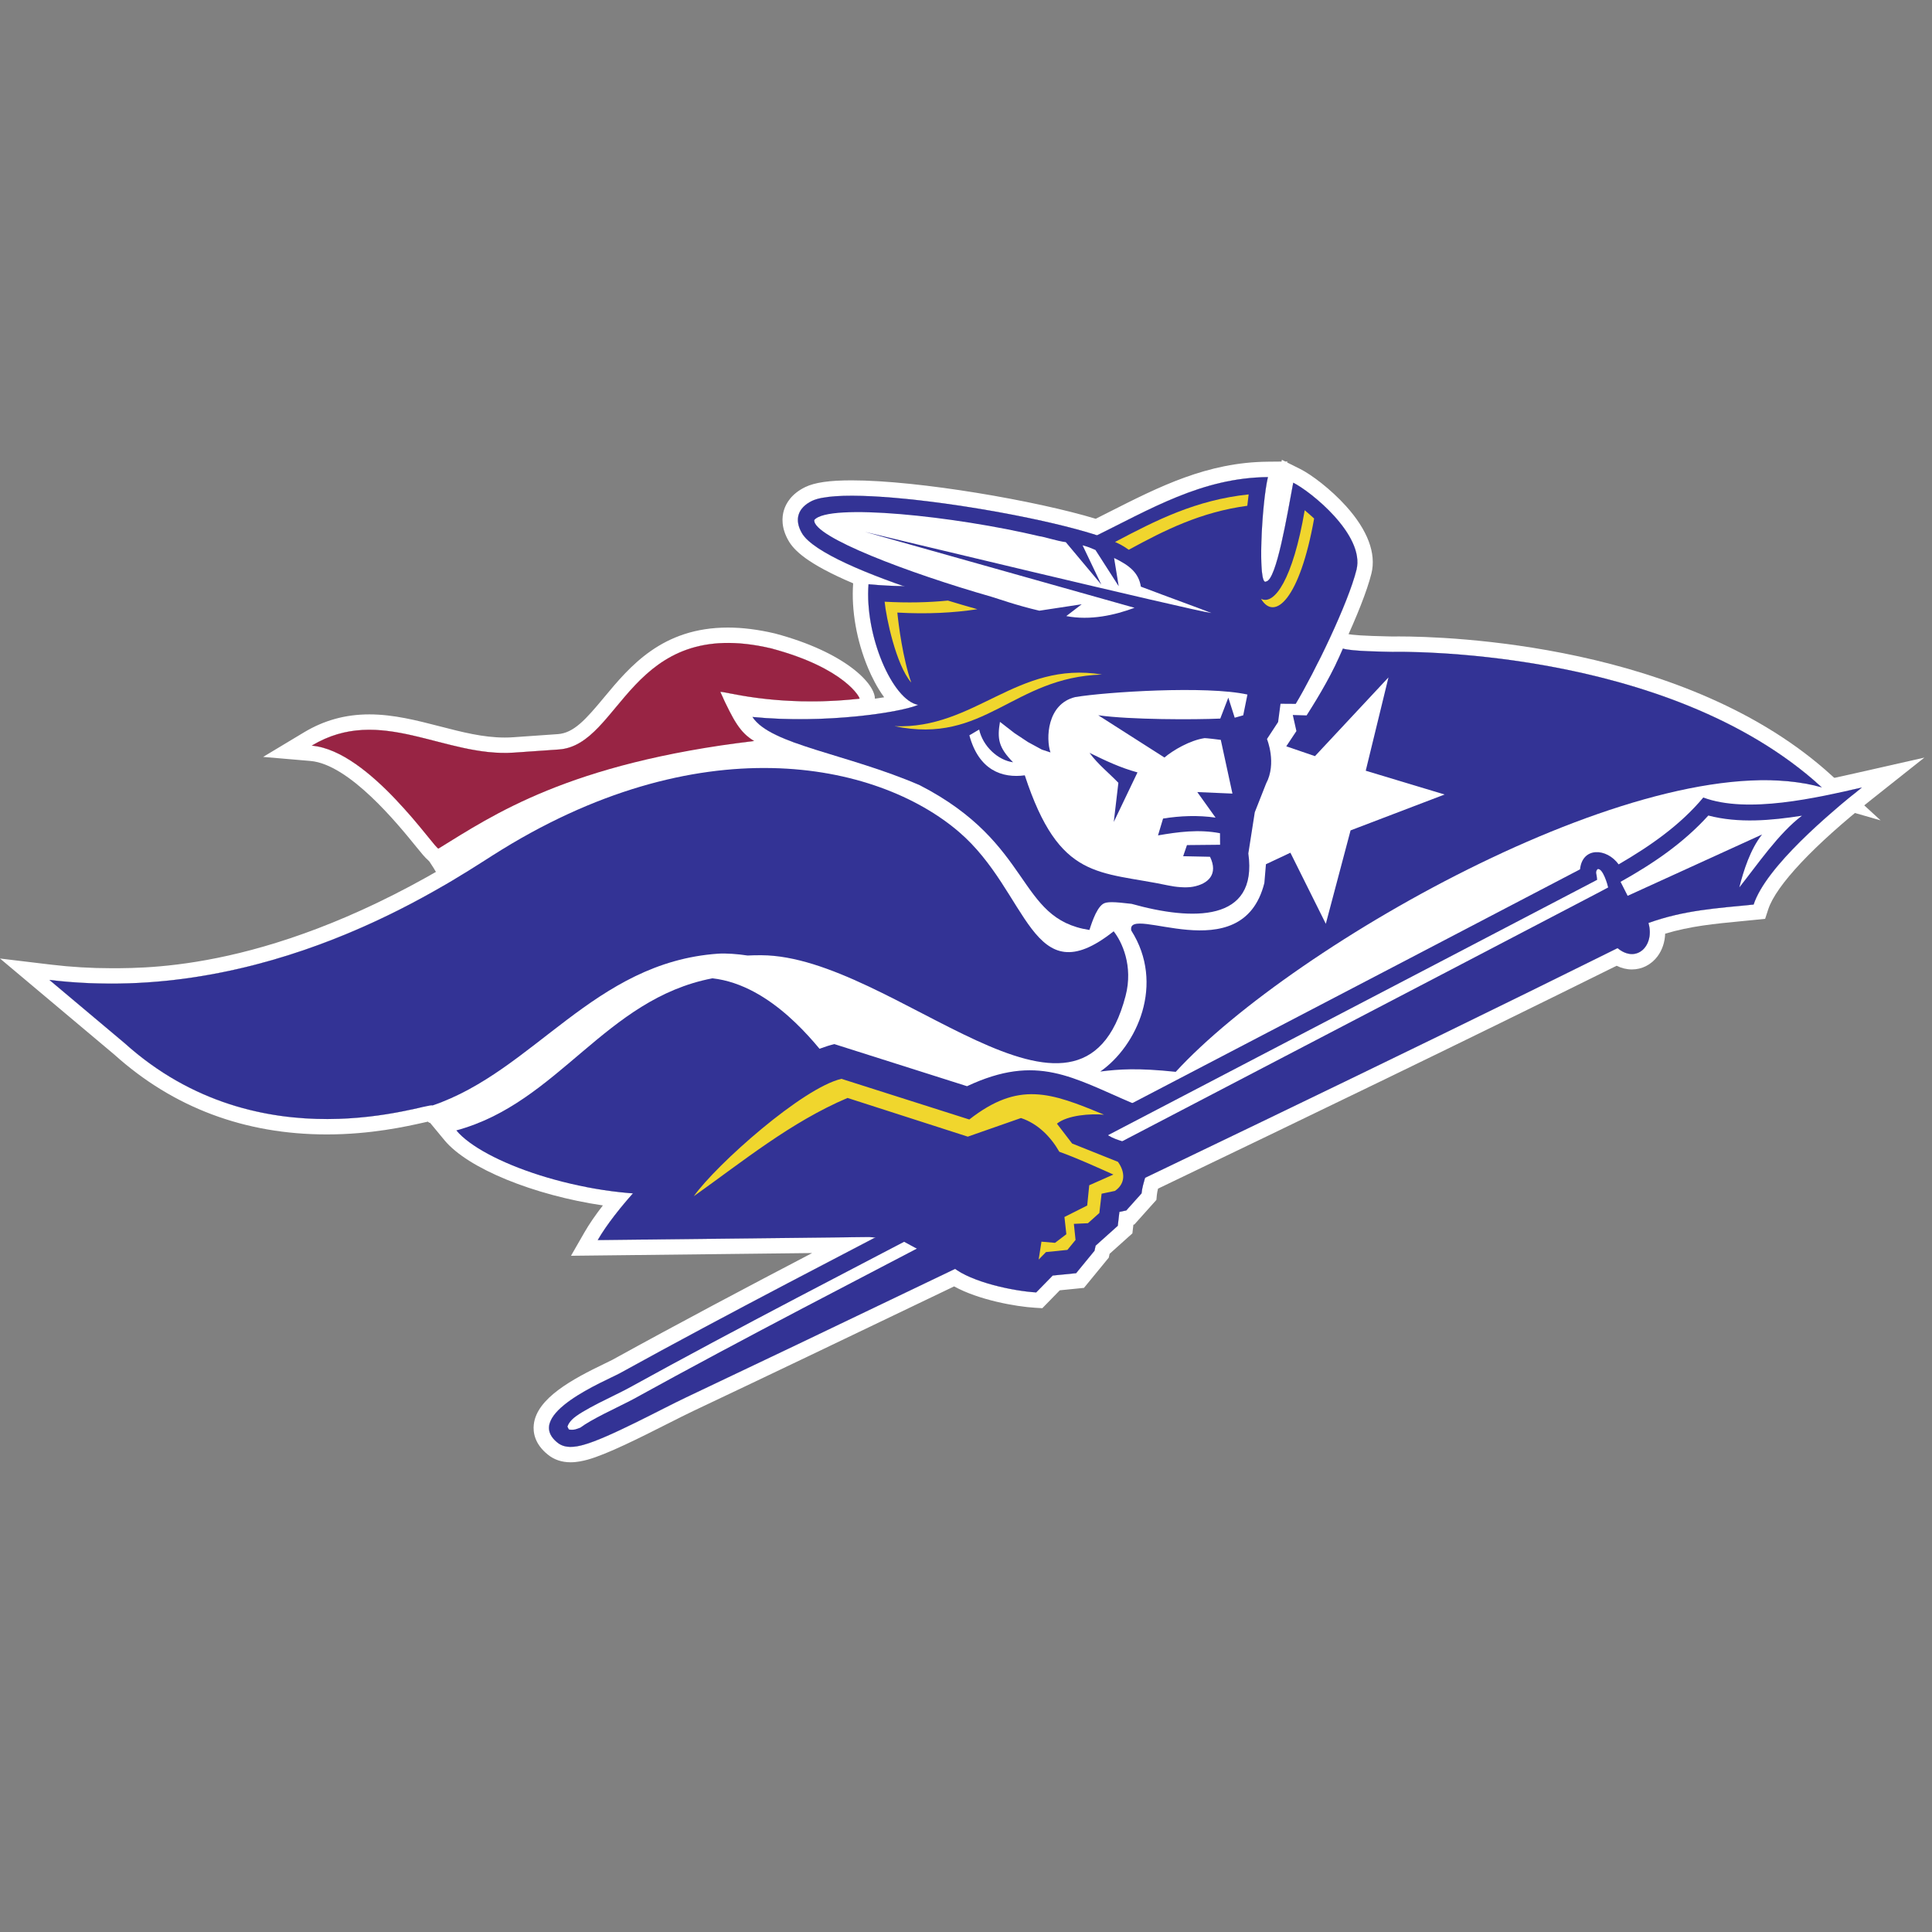 <?xml version="1.0"?>
<svg width="200px" height="200px" viewBox="0 0 200 200" version="1.1" xmlns="http://www.w3.org/2000/svg" xmlns:xlink="http://www.w3.org/1999/xlink">
    <rect x="0" y="0" width="200" height="200" fill="#808080" stroke="none"/>
    <!-- Generator: Sketch 54.1 (76490) - https://sketchapp.com -->
    <title>southern-nh</title>
    <desc>Created with Sketch.</desc>
    <g id="southern-nh" stroke="none" stroke-width="1" fill="none" fill-rule="evenodd">
        <g id="southern-nh_BGD">
            <g id="southern-nh" transform="translate(0, 47)">
                <g id="g10" transform="translate(100, 52.67) scale(-1, 1) rotate(-180) translate(-100, -52.67) translate(0, 0.17)">
                    <g id="g12" transform="translate(0, 0.716)">
                        <path d="M41.155,48.503 C40.302,38.835 44.399,32.571 53.445,29.712 C62.492,26.852 86.316,28.775 124.918,35.481 L189.086,68.012 C172.421,76.399 154.817,81.389 136.272,82.981 C108.456,85.37 107.923,74.556 90.541,74.556 C80.743,74.556 34.306,74.925 43.102,64.08 C48.632,57.261 47.983,52.068 41.155,48.503 Z" id="Path" fill="#FFFFFF"></path>
                        <path d="M176.324,68.897 C173.919,66.011 170.777,63.845 167.561,61.974 C166.326,63.682 163.804,63.807 163.564,61.461 C148.123,53.379 132.673,45.324 117.227,37.258 C110.967,39.928 107.331,42.398 100.108,39.011 L86.372,43.369 C85.885,43.25 85.372,43.085 84.839,42.883 C82.884,45.231 78.86,49.603 73.752,50.18 C62.608,48.043 57.848,37.304 47.237,34.435 C49.545,31.642 57.425,28.539 65.522,27.919 C63.943,26.135 62.671,24.464 61.877,23.081 L89.98,23.398 L90.584,23.342 C81.744,18.733 72.902,14.115 64.178,9.302 C62.757,8.523 54.075,5.023 57.715,2.109 C58.485,1.484 59.519,1.643 60.393,1.882 C62.98,2.586 68.506,5.609 71.063,6.816 C78.641,10.403 86.202,14.023 93.756,17.649 C95.462,18.467 97.169,19.285 98.875,20.102 C100.851,18.665 104.972,17.797 107.27,17.663 L108.974,19.409 L111.399,19.652 L113.305,21.977 L113.42,22.502 L115.713,24.558 L115.881,25.998 L116.592,26.146 L118.175,27.913 C118.232,28.502 118.394,29.009 118.538,29.53 C134.883,37.372 151.214,45.248 167.449,53.304 C169.44,51.653 171.329,53.6 170.647,55.908 C174.395,57.249 177.658,57.422 181.535,57.815 C182.812,61.719 189.43,67.301 192.747,69.932 C188.106,68.882 180.911,67.184 176.324,68.897" id="path14" fill="#FFFFFF" fill-rule="nonzero"></path>
                        <path d="M199.21,73.027 L192.396,71.485 L192.059,71.408 C188.986,70.712 184.778,69.759 181.143,69.759 C179.435,69.759 178,69.971 176.881,70.389 L175.823,70.784 L175.1,69.916 C172.965,67.352 170.194,65.42 167.8,63.968 C167.054,64.518 166.175,64.833 165.308,64.833 C163.814,64.833 162.636,63.938 162.171,62.529 C151.178,56.776 140.181,51.036 129.183,45.296 L117.162,39.02 C116.7,39.222 116.251,39.421 115.813,39.616 C112.631,41.029 109.883,42.25 106.598,42.25 C104.523,42.25 102.361,41.747 100.007,40.714 L86.853,44.887 L86.427,45.022 L85.993,44.915 C85.785,44.864 85.567,44.805 85.346,44.738 C81.613,48.966 77.777,51.328 73.93,51.762 L73.689,51.789 L73.451,51.744 C67.223,50.549 62.914,46.893 58.748,43.358 C55.047,40.217 51.55,37.25 46.821,35.971 L44.435,35.326 L46.01,33.421 C48.443,30.477 55.295,27.72 62.409,26.669 C61.623,25.654 60.983,24.72 60.497,23.873 L59.109,21.457 L61.895,21.488 L84.073,21.739 C77.434,18.267 70.334,14.516 63.409,10.695 C63.25,10.609 62.983,10.482 62.647,10.32 C59.234,8.681 55.568,6.706 55.259,3.996 C55.166,3.177 55.343,1.969 56.72,0.867 C57.361,0.346 58.155,0.079 59.072,0.079 C59.756,0.079 60.393,0.232 60.812,0.345 C62.844,0.9 66.329,2.662 69.129,4.078 C70.123,4.58 71.061,5.055 71.743,5.377 C79.749,9.166 87.712,12.982 94.445,16.214 L97.746,17.796 L98.772,18.287 C101.278,16.896 105.122,16.194 107.177,16.074 L107.902,16.031 L108.41,16.551 L109.709,17.882 L111.558,18.068 L112.213,18.134 L112.63,18.643 L114.537,20.968 L114.78,21.264 L114.861,21.638 L114.866,21.66 L116.775,23.373 L117.224,23.775 L117.294,24.373 L117.329,24.674 L117.43,24.695 L117.778,25.084 L119.36,26.851 L119.709,27.239 L119.759,27.759 C119.781,27.975 119.824,28.187 119.881,28.408 C135.09,35.707 151.327,43.534 167.351,51.478 C167.866,51.227 168.401,51.097 168.936,51.097 C169.975,51.097 170.942,51.592 171.588,52.456 C172.078,53.113 172.347,53.934 172.377,54.8 C175.003,55.585 177.461,55.822 180.251,56.09 C180.724,56.136 181.204,56.182 181.696,56.232 L182.726,56.336 L183.047,57.32 C183.858,59.797 187.754,63.939 193.737,68.685 L199.21,73.027 L199.21,73.027 Z M192.747,69.932 C189.43,67.301 182.812,61.719 181.535,57.815 C177.658,57.422 174.395,57.249 170.647,55.908 C171.151,54.2 170.247,52.689 168.936,52.689 C168.476,52.689 167.966,52.875 167.449,53.304 C151.214,45.248 134.883,37.372 118.538,29.53 C118.394,29.009 118.232,28.502 118.175,27.913 L116.592,26.146 L115.881,25.998 L115.713,24.558 L113.42,22.502 L113.305,21.977 L111.399,19.652 L108.974,19.409 L107.27,17.663 C104.972,17.797 100.851,18.665 98.875,20.102 C97.169,19.285 95.462,18.467 93.756,17.649 C86.202,14.023 78.641,10.403 71.063,6.816 C68.506,5.609 62.98,2.586 60.393,1.882 C59.974,1.767 59.518,1.671 59.072,1.671 C58.588,1.671 58.116,1.784 57.715,2.109 C54.075,5.023 62.757,8.523 64.178,9.302 C72.902,14.115 81.744,18.733 90.584,23.342 L89.98,23.398 L61.877,23.081 C62.671,24.464 63.943,26.135 65.522,27.919 C57.425,28.539 49.545,31.642 47.237,34.435 C57.848,37.304 62.608,48.043 73.752,50.18 C78.86,49.603 82.884,45.231 84.839,42.883 C85.372,43.085 85.885,43.25 86.372,43.369 L100.108,39.011 C102.617,40.188 104.694,40.658 106.598,40.658 C110.174,40.658 113.142,39.001 117.227,37.258 C132.673,45.324 148.123,53.379 163.564,61.461 C163.69,62.691 164.442,63.241 165.307,63.241 C166.094,63.241 166.973,62.787 167.561,61.974 C170.777,63.845 173.919,66.011 176.324,68.897 C177.734,68.371 179.39,68.167 181.143,68.167 C185.093,68.167 189.532,69.205 192.747,69.932 L192.747,69.932 Z" id="path16" fill="#FFFFFF" fill-rule="nonzero"></path>
                        <path d="M77.384,52.539 C77.843,52.562 78.329,52.572 78.834,52.568 C92.501,52.505 111.858,30.543 116.519,48.355 C117.338,51.48 116.124,53.995 115.285,55.047 C106.72,48.257 106.544,59.107 99.264,65.341 C90.718,72.656 72.26,76.444 50.999,62.906 C45.877,59.652 27.517,47.325 5.113,50.012 L12.896,43.471 C27.02,30.752 44.321,37.381 44.768,37.013 C55.317,40.599 61.465,51.831 74.331,52.729 C75.155,52.787 76.402,52.693 77.384,52.539" id="path18" fill="#FFFFFF" fill-rule="nonzero"></path>
                        <path d="M79.092,73.544 L79.089,73.544 C69.702,73.544 59.693,70.33 50.144,64.248 L49.583,63.891 C29.769,51.224 16.029,51.224 11.513,51.224 C9.433,51.224 7.343,51.348 5.303,51.593 L0,52.229 L4.089,48.794 L11.852,42.27 C17.941,36.794 25.337,34.018 33.835,34.018 C38.415,34.018 42.119,34.853 43.899,35.254 C44.03,35.284 44.167,35.314 44.294,35.343 L44.443,35.221 L45.281,35.506 C49.919,37.082 53.731,40.039 57.417,42.9 C62.554,46.885 67.407,50.65 74.443,51.141 C74.577,51.15 74.725,51.155 74.882,51.155 C75.534,51.155 76.398,51.082 77.137,50.966 L77.3,50.94 L77.465,50.949 C77.834,50.968 78.224,50.977 78.624,50.977 L78.821,50.976 C83.51,50.954 89.153,48.027 94.612,45.196 C99.964,42.42 105.02,39.797 109.308,39.797 C113.699,39.797 116.643,42.541 118.059,47.952 C118.956,51.374 117.858,54.374 116.531,56.039 L115.541,57.281 L114.297,56.295 C112.779,55.092 111.54,54.481 110.615,54.481 C109.14,54.481 107.97,56.237 106.184,59.102 C104.673,61.525 102.96,64.272 100.3,66.55 C95.108,70.994 87.378,73.543 79.092,73.544 Z M79.091,71.952 C87.803,71.951 94.855,69.116 99.264,65.341 C104.912,60.504 106.284,52.889 110.615,52.889 C111.866,52.889 113.365,53.525 115.285,55.047 C116.124,53.995 117.338,51.48 116.519,48.355 C115.175,43.217 112.609,41.389 109.308,41.389 C101.166,41.389 88.559,52.523 78.834,52.568 C78.763,52.569 78.693,52.569 78.624,52.569 C78.193,52.569 77.779,52.559 77.384,52.539 C76.602,52.662 75.652,52.747 74.882,52.747 C74.684,52.747 74.499,52.741 74.331,52.729 C61.465,51.831 55.317,40.599 44.768,37.013 C44.756,37.023 44.731,37.028 44.692,37.028 C44.042,37.028 39.705,35.61 33.835,35.61 C27.707,35.61 19.909,37.156 12.896,43.471 L5.113,50.012 C7.288,49.752 9.422,49.632 11.513,49.632 C30.954,49.632 46.374,59.968 50.999,62.906 C61.29,69.458 70.92,71.952 79.091,71.952 L79.091,71.952 Z" id="path20" fill="#FFFFFF" fill-rule="nonzero"></path>
                        <path d="M45.393,63.608 C51.045,67.083 58.815,72.434 78.066,74.745 C76.621,75.609 75.933,76.826 74.579,79.807 C74.453,80.081 80.119,78.145 88.976,79.126 C89.095,79.137 87.549,82.281 79.807,84.339 C65.176,87.763 64.342,74.323 57.859,73.869 L53.216,73.544 C45.979,73.039 39.4,78.552 32.271,74.266 C38.315,73.749 45.085,63.422 45.393,63.608" id="path22" fill="#FFFFFF" fill-rule="nonzero"></path>
                        <path d="M75.355,86.489 C68.539,86.489 65.201,82.469 62.518,79.239 C60.633,76.97 59.395,75.573 57.748,75.458 L53.105,75.133 C52.827,75.113 52.54,75.104 52.252,75.104 C50.02,75.104 47.828,75.669 45.508,76.269 C43.161,76.875 40.735,77.501 38.232,77.501 C35.762,77.501 33.544,76.889 31.45,75.63 L27.239,73.099 L32.135,72.68 C36.161,72.336 41.182,66.146 43.072,63.816 C44.195,62.432 44.534,62.014 45.383,62.014 L45.827,62.014 L46.217,62.246 C46.525,62.435 46.828,62.624 47.14,62.817 C52.721,66.277 60.365,71.016 78.256,73.164 L82.885,73.72 L78.883,76.111 C78.314,76.451 77.896,76.868 77.381,77.739 C79.018,77.494 81.259,77.254 83.951,77.254 C85.668,77.254 87.417,77.352 89.151,77.544 L90.453,77.688 L90.569,79.001 C90.706,80.628 87.51,83.939 80.217,85.878 L80.193,85.883 L80.17,85.889 C78.47,86.287 76.85,86.488 75.356,86.489 L75.356,84.897 L75.356,86.489 C75.355,86.489 75.355,86.489 75.355,86.489 Z M75.356,84.897 C76.682,84.896 78.158,84.725 79.807,84.339 C87.549,82.281 89.095,79.137 88.976,79.126 C87.159,78.925 85.477,78.846 83.951,78.846 C78.538,78.846 75.096,79.834 74.631,79.834 C74.588,79.834 74.57,79.825 74.579,79.807 C75.933,76.826 76.621,75.609 78.066,74.745 C58.815,72.434 51.045,67.083 45.393,63.608 C45.39,63.607 45.387,63.606 45.383,63.606 C44.964,63.606 38.26,73.754 32.271,74.266 C34.293,75.482 36.27,75.909 38.232,75.909 C42.877,75.909 47.428,73.511 52.252,73.511 C52.572,73.511 52.893,73.522 53.216,73.544 L57.859,73.869 C63.612,74.272 64.914,84.898 75.356,84.897 L75.356,84.897 Z" id="path24" fill="#FFFFFF" fill-rule="nonzero"></path>
                        <path d="M93.535,90.779 C92.373,90.791 91.165,90.855 89.909,90.976 C89.495,85.632 92.406,78.958 95.044,78.487 C93.251,77.705 85.391,76.497 77.893,77.236 C79.748,74.354 87.707,73.419 95.21,70.169 C107.024,64.097 105.213,56.336 112.777,55.183 C112.89,55.488 113.409,57.351 114.165,57.87 C114.548,58.139 115.315,58.104 117.143,57.887 C123.415,56.13 130.232,55.958 129.228,63.106 L129.896,67.372 L131.065,70.339 C132.193,72.452 131.157,74.95 131.157,74.95 L132.31,76.709 L132.559,78.601 L134.135,78.59 C136.088,81.844 139.561,88.993 140.424,92.472 C141.313,96.069 135.69,100.579 133.875,101.486 C133.251,98.154 132.142,91.431 131.082,91.264 C130.173,90.594 130.59,99.245 131.256,102.067 C124.619,102.004 119.428,98.953 113.567,96.039 C105.929,98.516 87.621,101.337 84.053,99.6 C82.598,98.891 82.195,97.671 83.014,96.262 C84.003,94.56 88.444,92.556 93.535,90.779" id="path26" fill="#FFFFFF" fill-rule="nonzero"></path>
                        <path d="M132.697,103.853 L132.664,103.673 L131.24,103.659 C124.985,103.6 120.049,101.1 114.821,98.453 C114.361,98.219 113.898,97.984 113.43,97.75 C107.348,99.599 95.126,101.728 88.16,101.728 C85.86,101.728 84.334,101.507 83.357,101.031 C81.925,100.334 81.368,99.346 81.152,98.64 C80.939,97.939 80.849,96.818 81.637,95.462 C82.185,94.52 83.502,93.116 88.319,91.068 C88.113,88.318 88.675,85.12 89.864,82.288 C90.223,81.432 90.78,80.288 91.53,79.271 C89.353,78.914 86.234,78.598 82.806,78.598 C81.148,78.598 79.548,78.673 78.049,78.821 L74.771,79.144 L76.554,76.375 C77.998,74.131 81.579,73.039 86.11,71.657 C88.724,70.86 91.686,69.957 94.529,68.729 C100.22,65.792 102.468,62.543 104.451,59.676 C106.373,56.897 108.188,54.272 112.537,53.609 L113.817,53.415 L114.269,54.628 C114.289,54.681 114.318,54.77 114.356,54.887 C114.669,55.842 114.887,56.274 115.015,56.468 C115.036,56.468 115.06,56.469 115.086,56.469 C115.5,56.469 116.163,56.399 116.835,56.32 C119.335,55.628 121.556,55.278 123.44,55.278 C126.174,55.278 128.208,56.023 129.486,57.494 C130.667,58.852 131.121,60.733 130.836,63.086 L131.441,66.953 L132.515,69.676 C133.492,71.583 133.201,73.597 132.905,74.714 L133.641,75.837 L133.84,76.141 L133.887,76.501 L133.953,77 L134.125,76.998 L135.033,76.993 L135.5,77.771 C137.528,81.15 141.056,88.408 141.97,92.088 C142.484,94.168 141.577,96.576 139.347,99.054 C137.759,100.818 135.749,102.33 134.585,102.911 L133.247,103.578 L133.271,103.679 L133.051,103.677 L132.697,103.853 L132.697,103.853 Z M131.256,102.067 C130.615,99.35 130.204,91.227 130.987,91.227 C131.017,91.227 131.049,91.239 131.082,91.264 C132.142,91.431 133.251,98.154 133.875,101.486 C135.69,100.579 141.313,96.069 140.424,92.472 C139.561,88.993 136.088,81.844 134.135,78.59 L132.559,78.601 L132.31,76.709 L131.157,74.95 C131.157,74.95 132.193,72.452 131.065,70.339 L129.896,67.372 L129.228,63.106 C129.888,58.404 127.166,56.87 123.44,56.87 C121.501,56.87 119.291,57.286 117.143,57.887 C116.212,57.998 115.557,58.061 115.086,58.061 C114.634,58.061 114.353,58.002 114.165,57.87 C113.409,57.351 112.89,55.488 112.777,55.183 C105.213,56.336 107.024,64.097 95.21,70.169 C87.707,73.419 79.748,74.354 77.893,77.236 C79.536,77.074 81.196,77.006 82.806,77.006 C88.544,77.006 93.644,77.877 95.044,78.487 C92.406,78.958 89.495,85.632 89.909,90.976 C91.165,90.855 92.373,90.791 93.535,90.779 C88.444,92.556 84.003,94.56 83.014,96.262 C82.195,97.671 82.598,98.891 84.053,99.6 C84.822,99.974 86.276,100.136 88.16,100.136 C95.018,100.136 107.576,97.981 113.567,96.039 C119.428,98.953 124.619,102.004 131.256,102.067 L131.256,102.067 Z" id="path28" fill="#FFFFFF" fill-rule="nonzero"></path>
                        <path d="M135.259,77.396 L133.83,77.438 L134.203,75.773 L133.154,74.195 L136.125,73.179 L143.733,81.328 L141.381,71.669 L149.547,69.207 L139.811,65.492 L137.248,55.822 L133.582,63.181 L131.05,61.99 L130.886,60.049 C128.576,50.844 116.56,57.961 117.108,55.129 C120.615,49.608 117.732,43.206 113.899,40.527 C115.834,40.774 117.778,40.912 121.711,40.497 C133.877,53.752 171.2,74.951 188.611,69.934 C172.514,84.693 144.167,83.972 144.167,83.972 C143.229,83.998 140.001,84.021 139.017,84.313 C137.962,81.825 136.67,79.605 135.259,77.396" id="path30" fill="#FFFFFF" fill-rule="nonzero"></path>
                        <path d="M138.106,86.243 L137.551,84.934 C136.595,82.681 135.452,80.701 134.398,79.014 L133.877,79.029 L131.829,79.089 L132.276,77.09 L132.501,76.089 L131.828,75.076 L130.685,73.357 L132.638,72.689 L135.609,71.673 L136.585,71.339 L137.289,72.093 L140.748,75.798 L139.834,72.046 L139.478,70.581 L140.922,70.145 L144.619,69.03 L139.244,66.98 L138.481,66.688 L138.272,65.9 L136.791,60.31 L135.007,63.891 L134.313,65.284 L132.905,64.621 L130.371,63.43 L129.539,63.039 L129.463,62.123 L129.311,60.317 C128.643,57.806 127.12,56.732 124.243,56.732 C122.941,56.732 121.607,56.953 120.429,57.148 C119.49,57.303 118.677,57.438 118.004,57.438 C117.665,57.438 116.633,57.438 115.961,56.625 C115.73,56.345 115.369,55.739 115.545,54.827 L115.603,54.53 L115.764,54.276 C118.916,49.313 115.971,43.917 112.988,41.832 L107.687,38.128 L114.101,38.948 C115.003,39.063 116.021,39.169 117.352,39.169 C118.54,39.169 119.912,39.086 121.545,38.914 L122.342,38.83 L122.885,39.421 C128.337,45.361 138.71,52.727 149.955,58.644 C162.764,65.383 174.384,69.095 182.676,69.095 C184.731,69.095 186.58,68.863 188.171,68.404 L194.682,66.528 L189.688,71.107 C174.675,84.872 149.672,85.57 144.813,85.57 C144.478,85.57 144.261,85.567 144.172,85.565 C144.042,85.568 143.877,85.571 143.684,85.575 C141.313,85.624 139.895,85.713 139.47,85.839 L138.106,86.243 L138.106,86.243 Z M139.017,84.313 C140.001,84.021 143.229,83.998 144.167,83.972 C144.167,83.972 144.392,83.978 144.813,83.978 C149.118,83.978 173.948,83.379 188.611,69.934 C186.826,70.448 184.832,70.687 182.676,70.687 C163.811,70.687 132.629,52.392 121.711,40.497 C119.901,40.688 118.512,40.761 117.352,40.761 C115.99,40.761 114.944,40.66 113.899,40.527 C117.732,43.206 120.615,49.608 117.108,55.129 C117.004,55.667 117.353,55.846 118.004,55.846 C119.296,55.846 121.775,55.14 124.243,55.14 C127.072,55.14 129.887,56.068 130.886,60.049 L131.05,61.99 L133.582,63.181 L137.248,55.822 L139.811,65.492 L149.547,69.207 L141.381,71.669 L143.733,81.328 L136.125,73.179 L133.154,74.195 L134.203,75.773 L133.83,77.438 L135.259,77.396 C136.67,79.605 137.962,81.825 139.017,84.313 L139.017,84.313 Z" id="path32" fill="#FFFFFF" fill-rule="nonzero"></path>
                        <path d="M73.752,50.18 C79.942,49.48 84.546,43.202 85.797,41.714 C72.708,36.31 71.276,31.234 69.516,27.822 C60.17,27.498 49.925,31.182 47.237,34.435 C57.848,37.304 62.608,48.043 73.752,50.18" id="path34" fill="#333395" fill-rule="nonzero"></path>
                        <path d="M136.197,94.523 C135.863,93.017 135.593,91.46 135.407,89.913 C135.463,90.193 135.518,90.482 135.57,90.777 C135.798,92.072 135.996,93.407 136.197,94.523" id="path36" fill="#FFFFFF" fill-rule="nonzero"></path>
                        <path d="M163.564,61.461 C163.804,63.807 166.326,63.682 167.561,61.974 C170.777,63.845 173.919,66.011 176.324,68.897 C180.911,67.184 188.106,68.882 192.747,69.932 C189.43,67.301 182.812,61.719 181.535,57.815 C177.658,57.422 174.395,57.249 170.647,55.908 C171.329,53.6 169.44,51.653 167.449,53.304 C143.009,41.178 118.357,29.447 93.756,17.649 C86.202,14.023 78.641,10.403 71.063,6.816 C68.506,5.609 62.98,2.586 60.393,1.882 C59.519,1.643 58.485,1.484 57.715,2.109 C54.075,5.023 62.757,8.523 64.178,9.302 C75.662,15.637 87.35,21.635 98.97,27.72 C120.487,38.99 142.039,50.195 163.564,61.461" id="path38" fill="#333395" fill-rule="nonzero"></path>
                        <path d="M168.494,58.72 L167.761,60.167 C171.147,62.066 174.218,64.143 176.847,67.03 C180,66.208 183.353,66.515 186.536,67.012 C184.112,65.185 181.923,61.938 180.057,59.596 C180.491,61.317 181.197,63.549 182.41,65.068 L168.494,58.72" id="path40" fill="#FFFFFF" fill-rule="nonzero"></path>
                        <path d="M165.391,61.484 C165.932,61.6 166.429,59.822 166.474,59.584 L165.864,59.26 L165.262,58.942 C143.73,47.676 122.171,36.466 100.644,25.192 C88.937,19.059 77.161,13.019 65.586,6.632 C64.919,6.266 63.683,5.688 62.495,5.078 C61.539,4.587 60.637,4.088 60.079,3.669 L59.767,3.553 C59.476,3.444 59.159,3.405 58.888,3.482 L58.744,3.771 C58.826,4.03 59.004,4.283 59.21,4.489 C59.662,4.96 60.772,5.582 61.965,6.199 C63.156,6.804 64.388,7.385 65.056,7.75 C76.631,14.132 88.408,20.177 100.115,26.308 C121.642,37.586 143.202,48.797 164.732,60.058 L165.336,60.375 L165.309,60.651 C165.261,60.896 165.246,60.986 165.237,61.076 C165.228,61.238 165.262,61.371 165.391,61.484" id="path42" fill="#FFFFFF" fill-rule="nonzero"></path>
                        <path d="M116.592,26.146 L115.881,25.998 L115.713,24.558 L113.42,22.502 L113.305,21.977 L111.399,19.652 L108.974,19.409 L107.27,17.663 C104.893,17.802 100.559,18.723 98.672,20.25 L95.94,21.631 L93.243,23.094 L89.98,23.398 L61.877,23.081 C65.476,29.348 78.864,41.531 86.372,43.369 L100.108,39.011 C107.378,42.42 111.012,39.896 117.348,37.206 C117.188,36.125 115.082,35.342 114.216,34.345 C115.553,32.888 118.648,33.393 118.784,31.451 C118.884,30.033 118.296,29.156 118.175,27.913 L116.592,26.146" id="path44" fill="#333395" fill-rule="nonzero"></path>
                        <path d="M87.105,39.774 L100.341,35.564 C105.438,39.545 108.717,38.387 114.289,36.061 C112.906,36.187 110.508,36.022 109.412,35.132 L110.985,33.078 L115.728,31.182 C116.474,30.151 116.544,28.944 115.417,28.171 L114.038,27.882 L113.805,25.887 L112.624,24.827 L111.166,24.761 L111.34,23.096 L110.496,22.065 L108.281,21.84 L107.524,21.066 L107.811,22.917 L109.215,22.796 L110.388,23.688 L110.191,25.472 L112.547,26.659 L112.757,28.756 L115.259,29.866 C113.409,30.685 111.572,31.534 109.66,32.225 C108.79,33.748 107.454,35.133 105.691,35.715 L100.185,33.789 L87.736,37.795 C81.879,35.305 76.92,31.248 71.824,27.623 C74.192,30.947 83.098,38.848 87.105,39.774" id="path46" fill="#F0D62D" fill-rule="nonzero"></path>
                        <path d="M115.285,55.047 C116.124,53.995 117.338,51.48 116.519,48.355 C111.858,30.543 92.501,52.505 78.834,52.568 C78.329,52.572 77.843,52.562 77.384,52.539 C76.402,52.693 75.155,52.787 74.331,52.729 C61.465,51.831 55.317,40.599 44.768,37.013 C44.321,37.381 27.02,30.752 12.896,43.471 L5.113,50.012 C27.517,47.325 45.877,59.652 50.999,62.906 C72.26,76.444 90.718,72.656 99.264,65.341 C106.544,59.107 106.72,48.257 115.285,55.047" id="path48" fill="#333395" fill-rule="nonzero"></path>
                        <path d="M32.271,74.266 C39.4,78.552 45.979,73.039 53.216,73.544 L57.859,73.869 C64.342,74.323 65.176,87.763 79.807,84.339 C87.549,82.281 89.095,79.137 88.976,79.126 C80.119,78.145 74.453,80.081 74.579,79.807 C75.933,76.826 76.621,75.609 78.066,74.745 C58.815,72.434 51.045,67.083 45.393,63.608 C45.085,63.422 38.315,73.749 32.271,74.266" id="path50" fill="#982444" fill-rule="nonzero"></path>
                        <path d="M95.21,70.169 C87.707,73.419 79.748,74.354 77.893,77.236 C85.391,76.497 93.251,77.705 95.044,78.487 C92.406,78.958 89.495,85.632 89.909,90.976 C110.004,89.029 117.532,101.937 131.256,102.067 C130.59,99.245 130.173,90.594 131.082,91.264 C132.142,91.431 133.251,98.154 133.875,101.486 C135.69,100.579 141.313,96.069 140.424,92.472 C139.561,88.993 136.088,81.844 134.135,78.59 L132.559,78.601 L132.31,76.709 L131.157,74.95 C131.157,74.95 132.193,72.452 131.065,70.339 L129.896,67.372 L129.228,63.106 C130.232,55.958 123.415,56.13 117.143,57.887 C115.315,58.104 114.548,58.139 114.165,57.87 C113.409,57.351 112.89,55.488 112.777,55.183 C105.213,56.336 107.024,64.097 95.21,70.169" id="path52" fill="#333395" fill-rule="nonzero"></path>
                        <path d="M118.436,87.916 C116.579,85.894 113.161,85.805 110.581,86.163 C105.912,86.804 85.296,92.339 83.014,96.262 C82.195,97.671 82.598,98.891 84.053,99.6 C88.204,101.62 112.314,97.473 116.353,94.874 C117.532,94.107 118.771,93.17 119.401,91.878 C123.239,90.11 126.427,88.785 131.236,86.223 C126.575,87.012 122.427,87.168 118.436,87.916" id="path54" fill="#333395" fill-rule="nonzero"></path>
                        <path d="M89.551,96.394 L117.446,88.536 C115.424,87.781 112.878,87.195 110.382,87.677 L111.98,88.901 L107.595,88.235 C105.215,88.787 103.245,89.5 102.635,89.678 C94.082,92.124 84.119,95.893 84.298,97.619 C85.75,99.406 98.868,98.019 107.596,95.945 C108.066,95.897 109.416,95.446 110.331,95.329 L114.008,90.937 L112.069,95.002 C112.788,94.794 112.703,94.811 113.401,94.519 L115.809,90.766 L115.331,93.691 C116.99,92.898 117.886,92.11 118.101,90.726 C121.01,89.621 124.565,88.336 125.408,87.993 C123.717,88.179 89.551,96.394 89.551,96.394" id="path56" fill="#FFFFFF" fill-rule="nonzero"></path>
                        <path d="M100.349,75.334 L101.362,75.932 C101.741,74.211 103.297,72.755 104.873,72.543 C103.352,74.089 103.225,74.982 103.515,76.727 L105.021,75.56 L106.422,74.633 L107.854,73.854 L108.744,73.563 C108.26,74.987 108.374,78.588 111.311,79.293 C114.46,79.822 124.926,80.495 129.134,79.555 L128.698,77.405 L127.817,77.156 L127.156,79.235 L126.322,77.067 C123.669,76.948 117.033,76.939 113.691,77.41 L120.543,73.036 C121.438,73.795 123.186,74.817 124.697,75.043 C124.757,75.057 126.194,74.898 126.376,74.862 L127.582,69.302 L123.943,69.459 L125.835,66.814 C123.998,67.077 122.174,67.001 120.4,66.718 L119.877,64.974 C121.97,65.335 124.108,65.623 126.293,65.199 L126.302,64.005 L122.874,63.971 L122.48,62.819 L125.261,62.761 C126.137,60.95 125.079,59.956 123.502,59.661 C122.768,59.523 121.694,59.629 120.938,59.792 C113.744,61.318 109.684,60.222 106.086,71.192 C103.736,70.874 101.325,71.725 100.349,75.334 L100.349,75.334 Z M112.785,73.52 C113.694,72.29 114.753,71.48 115.774,70.418 L115.297,66.364 L117.752,71.495 C115.955,71.988 114.496,72.684 112.785,73.52 L112.785,73.52 Z" id="path58" fill="#FFFFFF" fill-rule="nonzero"></path>
                        <path d="M94.33,80.799 C92.747,82.625 91.726,87.568 91.577,89.166 C93.961,89.032 96.128,89.084 98.124,89.283 C99.154,88.967 100.182,88.668 101.178,88.388 C98.734,88.015 96.006,87.866 92.893,88.041 C93.008,86.823 93.459,83.299 94.33,80.799 Z M115.428,95.35 C119.66,97.586 123.791,99.699 129.26,100.273 C129.208,99.873 129.161,99.482 129.12,99.096 C124.274,98.441 120.568,96.568 116.847,94.542 L116.353,94.874 C116.113,95.026 115.801,95.186 115.428,95.35 L115.428,95.35 Z M130.539,89.468 C131.908,88.739 133.842,91.487 135.063,98.635 C135.347,98.397 135.684,98.105 136.038,97.778 C134.554,89.427 131.943,87.097 130.539,89.468 L130.539,89.468 Z" id="path60" fill="#F0D52D" fill-rule="nonzero"></path>
                        <path d="M188.611,69.934 C171.2,74.951 133.877,53.752 121.711,40.497 C117.778,40.912 115.834,40.774 113.899,40.527 C117.732,43.206 120.615,49.608 117.108,55.129 C116.56,57.961 128.576,50.844 130.886,60.049 L131.05,61.99 L133.582,63.181 L137.248,55.822 L139.811,65.492 L149.547,69.207 L141.381,71.669 L143.733,81.328 L136.125,73.179 L133.154,74.195 L134.203,75.773 L133.83,77.438 L135.259,77.396 C136.67,79.605 137.962,81.825 139.017,84.313 C140.001,84.021 143.229,83.998 144.167,83.972 C144.167,83.972 172.514,84.693 188.611,69.934" id="path62" fill="#333395" fill-rule="nonzero"></path>
                        <path d="M92.601,76.281 C100.924,75.93 105.26,83.081 114.077,81.626 C104.805,81.34 101.959,74.33 92.601,76.281" id="path64" fill="#F0D62D" fill-rule="nonzero"></path>
                    </g>
                </g>
            </g>
        </g>
    </g>
</svg>
